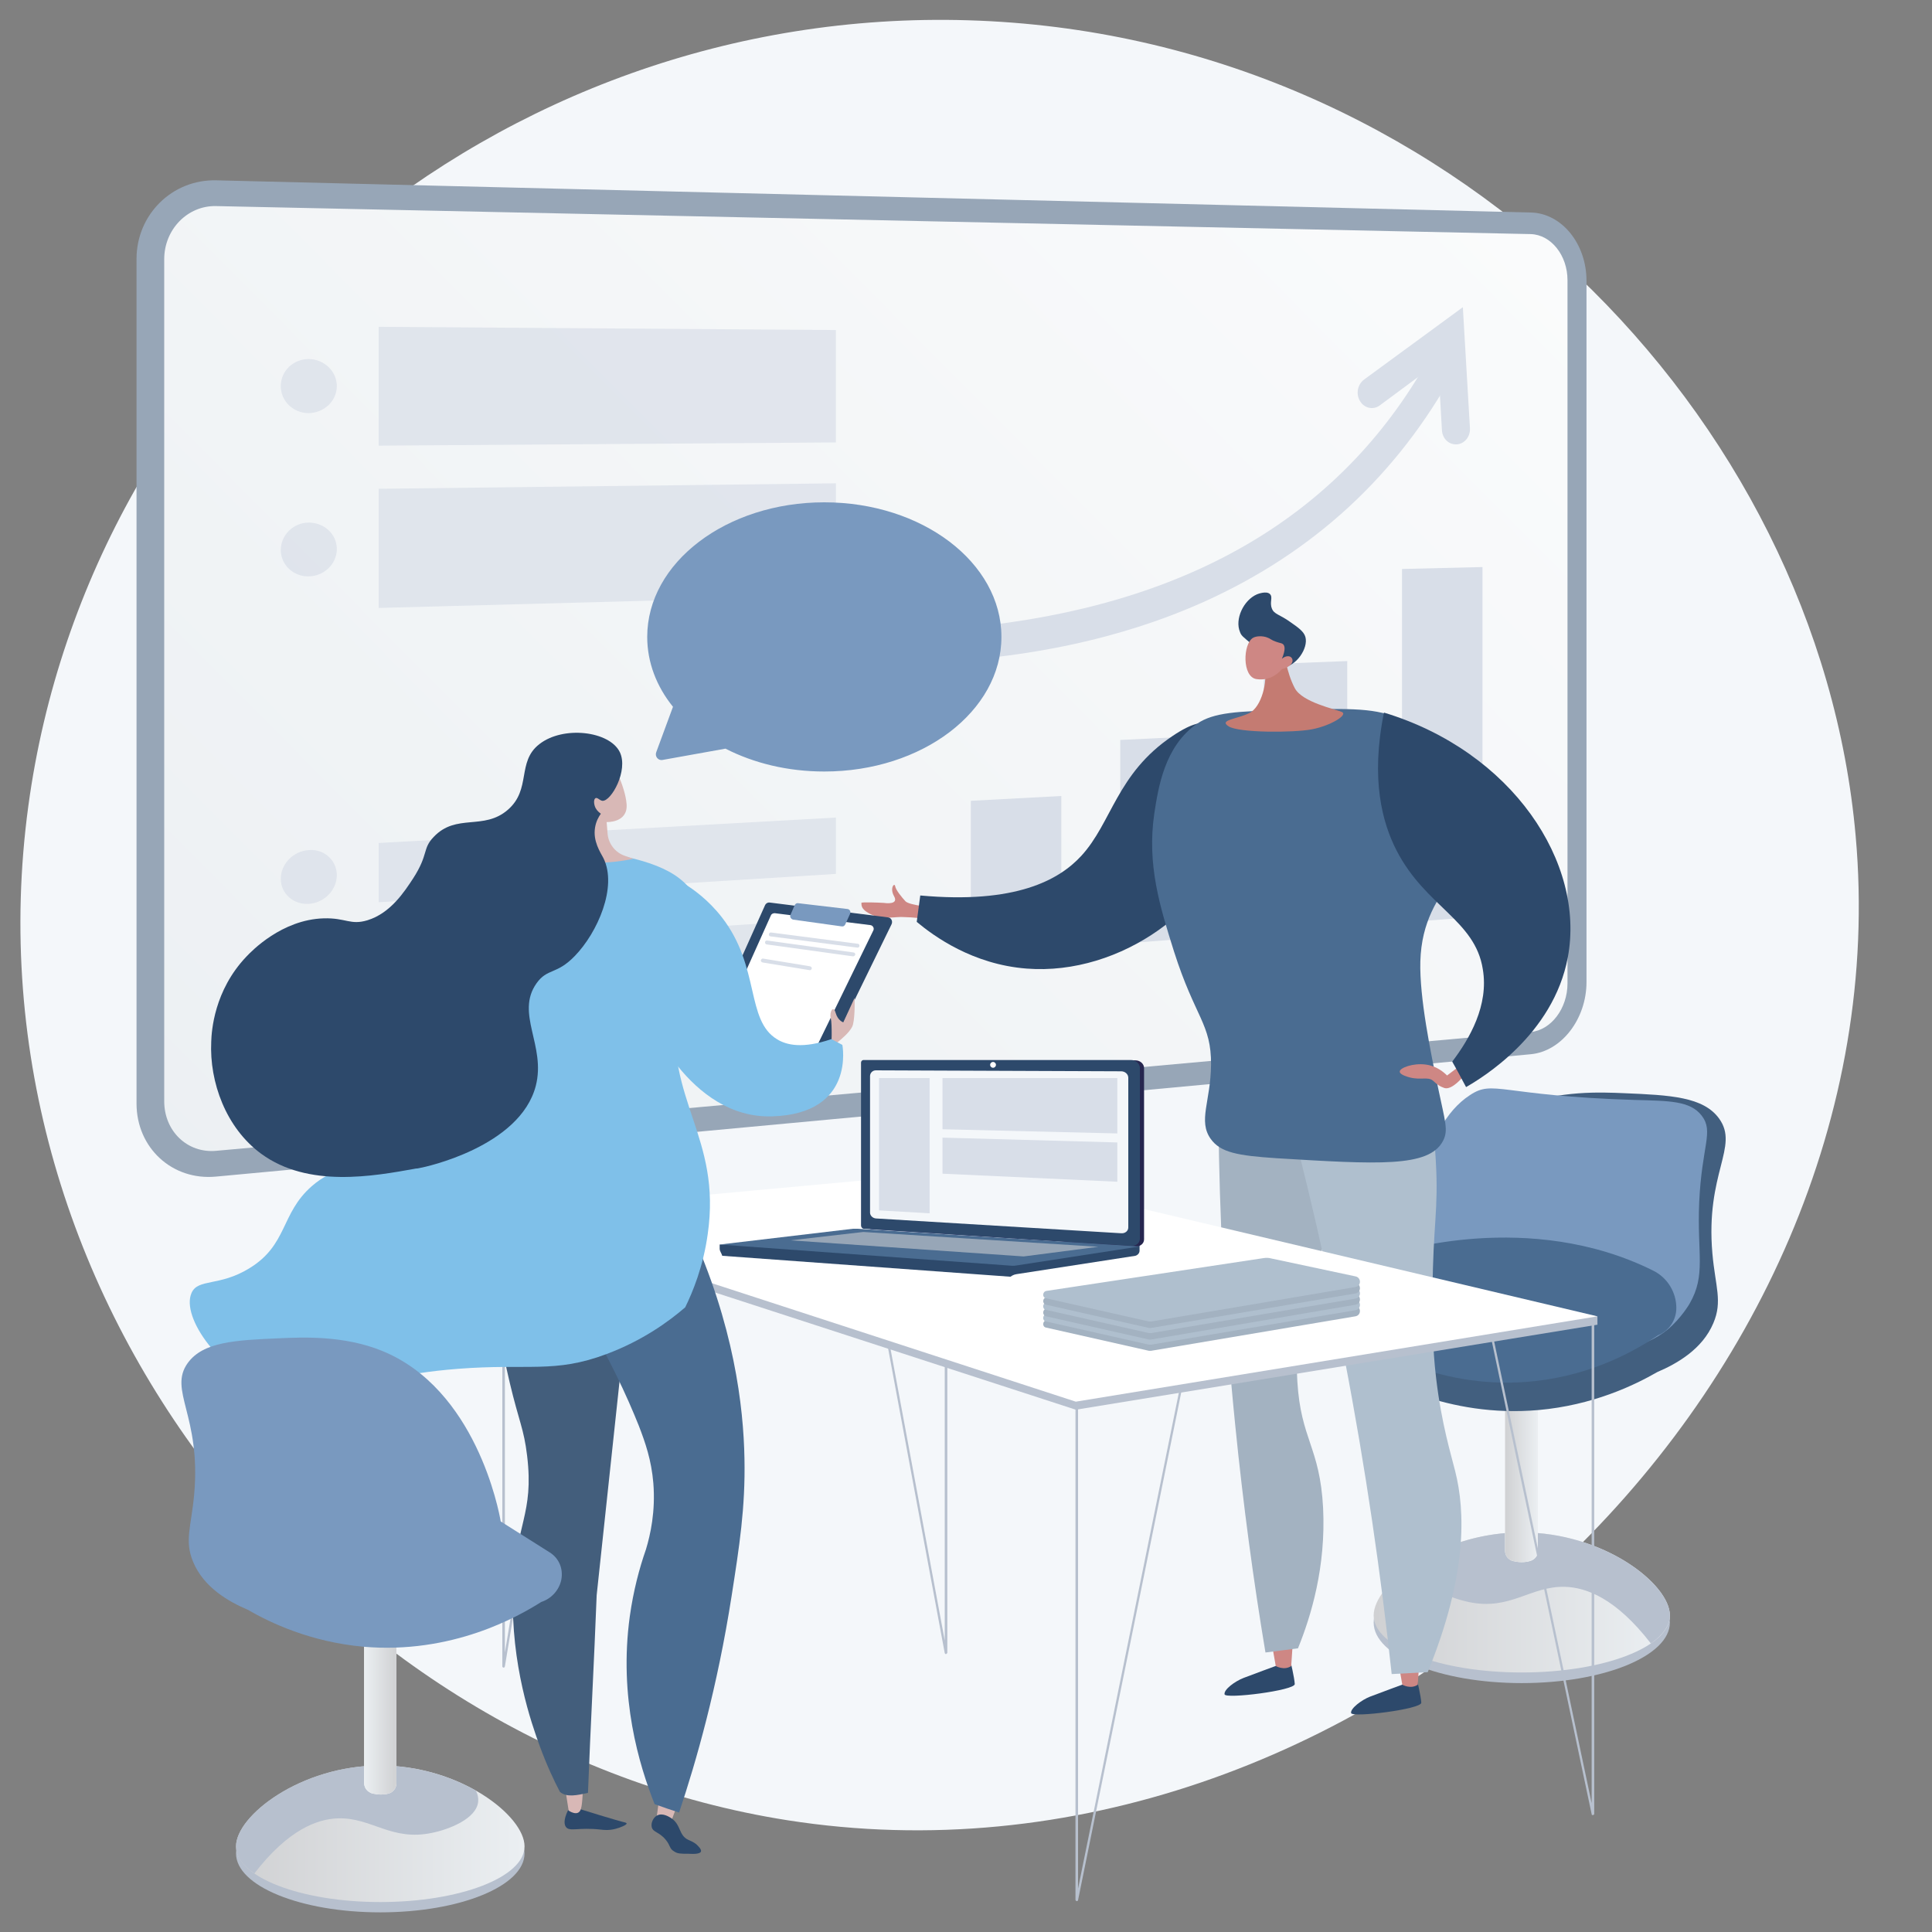 <?xml version="1.0" encoding="utf-8"?>
<!-- Generator: Adobe Illustrator 25.2.1, SVG Export Plug-In . SVG Version: 6.00 Build 0)  -->
<svg version="1.1" id="Layer_1" xmlns="http://www.w3.org/2000/svg" xmlns:xlink="http://www.w3.org/1999/xlink" x="0px" y="0px"
	 viewBox="0 0 600 600" style="enable-background:new 0 0 600 600;" xml:space="preserve">
<rect x="0" y="0" width="600" height="600" fill="#808080" stroke="none"/>
<style type="text/css">
	.st0{fill:#F4F7FA;}
	.st1{opacity:0.5;}
	.st2{fill:#FCFDFE;}
	.st3{fill:#97A6B7;}
	.st4{fill:url(#SVGID_1_);}
	.st5{fill:#D8DEE8;}
	.st6{opacity:0.68;fill:#D8DEE8;enable-background:new    ;}
	.st7{fill:#B7C0CE;}
	.st8{fill:url(#SVGID_2_);}
	.st9{fill:#FFFFFF;}
	.st10{fill:url(#SVGID_3_);}
	.st11{fill:#425F7F;}
	.st12{fill:#7999BF;}
	.st13{fill:#4A6C91;}
	.st14{fill:#2D496B;}
	.st15{fill:#CE8784;}
	.st16{fill:#A3B2C1;}
	.st17{fill:#AFBFCE;}
	.st18{fill:#C47B72;}
	.st19{fill:#D8B8B6;}
	.st20{fill:#435E7C;}
	.st21{fill:#7FC0E9;}
	.st22{fill:url(#SVGID_4_);}
	.st23{fill:url(#SVGID_5_);}
	.st24{fill:url(#SVGID_6_);}
</style>
<path class="st0" d="M300.7,6.3C154.5,1.9,27.9,109.4,8.8,250.3c-20.9,154.1,94.2,292.8,235.8,315
	c176.2,27.6,347.1-132.2,331.7-305.6C564.8,129.1,449.3,10.7,300.7,6.3z"/>
<g>
	<g>
		<g>
			<g>
				<g>
					<g>
						<g class="st1">
							<path class="st2" d="M440.3,317h-1c-0.8-20.1-12.6-47.1-33.2-76c-1-1.5-1-1.5-1-1.7l1-0.1h-0.5l0.5-0.2
								c0.1,0.1,0.4,0.7,0.9,1.3C427.7,269.5,439.6,296.7,440.3,317z"/>
							<path class="st2" d="M440.7,374.7l-1-0.3c5.5-21.5,35.4-35.1,35.7-35.2l0.4,1C475.5,340.3,446.1,353.7,440.7,374.7z"/>
							<path class="st2" d="M439.7,386.5c-7.1-16.4-19.1-31.3-36.7-45.6l0.7-0.8c17.8,14.4,29.9,29.4,37,46L439.7,386.5z"/>
						</g>
					</g>
				</g>
			</g>
		</g>
	</g>
	<g>
		<g>
			<g>
				<g>
					<g class="st1">
						<path class="st0" d="M454.8,317.8l1.2-0.1c-3-35.2-37.9-63.4-38.2-63.7l-0.7,0.9C417.4,255.2,451.9,283,454.8,317.8z"/>
						<path class="st0" d="M447.6,425c4.2-20.6,36.4-33.5,36.7-33.7l-0.4-1.1c-1.3,0.5-33,13.2-37.4,34.5L447.6,425z"/>
						<path class="st0" d="M446.4,408.2l1.2-0.1c-0.8-16.6-23.5-37.8-31-44.7c-1.1-1-2-1.8-2.1-2l-1,0.7c0.2,0.3,0.8,0.8,2.3,2.2
							C423.1,371.1,445.6,392,446.4,408.2z"/>
					</g>
				</g>
			</g>
		</g>
	</g>
	<g>
		<g>
			<g>
				<g>
					<g>
						<g class="st1">
							<path class="st2" d="M473.3,386.6l-1,0.2c-5.9-27.9-34.5-44.5-34.7-44.7l0.5-0.9C438.4,341.4,467.3,358.2,473.3,386.6z"/>
							<path class="st2" d="M470.6,412.8l-1-0.3c8.1-27.7,58.7-42.2,59.2-42.4l0.3,1C528.6,371.3,478.5,385.6,470.6,412.8z"/>
						</g>
					</g>
				</g>
			</g>
		</g>
	</g>
</g>
<g>
	<path class="st3" d="M67.1,365.4c-13.6,1.3-24.7-8.9-24.7-22.7V80.4c0-13.8,11.1-24.7,24.7-24.4l408.3,10
		c9.6,0.2,17.3,9.7,17.3,21.2V305c0,11.4-7.7,21.5-17.3,22.4L67.1,365.4z"/>
	
		<linearGradient id="SVGID_1_" gradientUnits="userSpaceOnUse" x1="45.112" y1="-3.479" x2="562.475" y2="510.926" gradientTransform="matrix(1 0 0 -1 0 412)">
		<stop  offset="3.597120e-03" style="stop-color:#EBEFF2"/>
		<stop  offset="1" style="stop-color:#FFFFFF"/>
	</linearGradient>
	<path class="st4" d="M475.4,72.7L67.1,64C58.3,63.8,51,71.2,51,80.5V342c0,9.3,7.2,16.2,16.1,15.4l408.3-36.9
		c6.3-0.6,11.4-7.3,11.4-15.1V87C486.8,79.3,481.7,72.9,475.4,72.7z"/>
	<g>
		<polygon class="st5" points="329.6,294.4 301.5,296.5 301.5,248.7 329.6,247.2 		"/>
		<polygon class="st5" points="374.8,291 347.9,293.1 347.9,229.8 374.8,228.5 		"/>
		<polygon class="st5" points="418.4,290.8 392.5,292.7 392.5,206.3 418.4,205.3 		"/>
		<polygon class="st5" points="460.4,284.6 435.4,286.5 435.4,176.7 460.4,176.1 		"/>
		<path class="st5" d="M301.5,205.3c-0.6,0-1.3-0.1-1.9-0.3c-2.5-1-3.7-4-2.6-6.6c1.2-3,4.1-3.5,5.7-3.7c1.2-0.2,2.8-0.4,4.8-0.6
			c65.4-7.9,110.7-36.3,136.8-83.8c1.2-2.3,3.9-3,5.9-1.6s2.7,4.3,1.4,6.6c-17.6,32.1-43.5,56.2-77.7,71.6
			c-28.1,12.6-54.3,15.9-65.7,17.3c-1.9,0.2-3.8,0.5-4.7,0.6C302.9,205.1,302.2,205.3,301.5,205.3z M306,202.1L306,202.1L306,202.1z
			 M306,202.1L306,202.1L306,202.1z M306,202.1L306,202.1L306,202.1z M306,202.1L306,202.1L306,202.1z M306,202.1L306,202.1
			L306,202.1z M306,202.1L306,202.1L306,202.1z M306,202.1L306,202.1L306,202.1z"/>
		<path class="st5" d="M452.1,138c-2.3,0-4.2-1.9-4.3-4.5l-1.2-21l-18.1,13.4c-2,1.5-4.8,0.9-6.1-1.3c-1.4-2.2-0.8-5.2,1.2-6.7
			l30.7-22.5l2.2,37.5c0.2,2.6-1.6,4.9-4,5.1C452.3,138,452.2,138,452.1,138z"/>
	</g>
	<g>
		<path class="st6" d="M104.6,119.9c0,4.6-3.9,8.3-8.7,8.4c-4.8,0-8.7-3.7-8.7-8.4s3.9-8.4,8.7-8.4
			C100.7,111.6,104.6,115.3,104.6,119.9z"/>
		<polygon class="st6" points="259.6,137.4 117.6,138.4 117.6,101.5 259.6,102.5 		"/>
		<path class="st6" d="M104.6,170.5c0,4.6-3.9,8.4-8.7,8.5c-4.8,0.1-8.7-3.6-8.7-8.2c0-4.6,3.9-8.5,8.7-8.5S104.6,165.9,104.6,170.5
			z"/>
		<polygon class="st6" points="259.6,185 117.6,188.8 117.6,151.8 259.6,150.1 		"/>
		<path class="st6" d="M104.6,271.8c0,4.6-3.9,8.6-8.7,8.9c-4.8,0.3-8.7-3.2-8.7-7.8c0-4.6,3.9-8.6,8.7-8.9
			C100.7,263.6,104.6,267.2,104.6,271.8z"/>
		<polygon class="st6" points="259.6,271.4 117.6,280.2 117.6,261.8 259.6,253.9 		"/>
		<path class="st6" d="M104.6,305c0,4.6-3.9,8.6-8.7,9c-4.8,0.4-8.7-3.1-8.7-7.7s3.9-8.7,8.7-9S104.6,300.4,104.6,305z"/>
		<polygon class="st6" points="259.6,302.7 117.6,313.3 117.6,294.9 259.6,285.2 		"/>
	</g>
</g>
<g>
	<ellipse class="st7" cx="472.6" cy="503.9" rx="46" ry="18.8"/>
	
		<linearGradient id="SVGID_2_" gradientUnits="userSpaceOnUse" x1="426.6" y1="-85.65" x2="518.6" y2="-85.65" gradientTransform="matrix(1 0 0 -1 0 412)">
		<stop  offset="0" style="stop-color:#D0D1D3"/>
		<stop  offset="0.996" style="stop-color:#EBEFF2"/>
	</linearGradient>
	<path class="st8" d="M518.6,501.7c0,9.8-20.6,17.7-46,17.7s-46-7.9-46-17.7c0-9.8,20.6-25.8,46-25.8
		C498,475.9,518.6,491.9,518.6,501.7z"/>
	<path class="st7" d="M518.6,501.7c0-9.8-20.6-25.8-46-25.8c-11.7,0-22.4,3.4-30.6,8.1c-0.6,1.2-0.8,2.4-0.7,3.5
		c0.5,5.5,9.5,8.9,14.7,10c13,2.8,19.3-5,30-4.7c6.6,0.2,15.8,3.5,26.7,17.6C516.4,507.8,518.6,504.8,518.6,501.7z"/>
	<path class="st9" d="M475.1,484.8c-1.8,0.5-3.6,0.4-5.2,0c-1.5-0.4-2.5-1.7-2.5-3.2v-51.9h10.2v51.8
		C477.7,483.1,476.6,484.4,475.1,484.8z"/>
	
		<linearGradient id="SVGID_3_" gradientUnits="userSpaceOnUse" x1="467.464" y1="-45.419" x2="477.696" y2="-45.419" gradientTransform="matrix(1 0 0 -1 0 412)">
		<stop  offset="0" style="stop-color:#D0D1D3"/>
		<stop  offset="0.996" style="stop-color:#EBEFF2"/>
	</linearGradient>
	<path class="st10" d="M475.1,484.8c-1.8,0.5-3.6,0.4-5.2,0c-1.5-0.4-2.5-1.7-2.5-3.2v-51.9h10.2v51.8
		C477.7,483.1,476.6,484.4,475.1,484.8z"/>
	<g>
		<path class="st11" d="M418.5,407.8l15.6-9.9c0.7-3.7,8-42.3,37.9-54.4c12.2-4.9,25.3-4.3,32.4-4c14.3,0.6,24.6,1.1,29.5,7.9
			c6.3,8.8-4.3,16.8-2.1,41.9c0.9,10.2,3.2,14.8,0.3,21.6c-3.4,8.1-11.3,12.6-17.4,15.2c-7.3,4.2-20.1,10.3-36.9,11.8
			c-28.3,2.5-49.5-9.7-56.8-14.3c-3.2-1-5.7-3.7-6.4-7C414.1,413.1,415.6,409.7,418.5,407.8z"/>
		<path class="st12" d="M507.7,341.6c10.6,0.3,17.2,0.2,20.8,4.9c3.8,5,0,9.2-0.8,26.9c-0.7,16.1,2.2,22.5-3,31.5c0,0-2.6,4.5-6.8,8
			c-14.8,12.1-52.9,11.9-69-13.3c-12.8-20.1-7.5-49.7,7.6-59.5C463.9,335.2,465.6,340.3,507.7,341.6z"/>
		<path class="st13" d="M417.4,399l15.6-9.9c0,0,41.9-13.8,80.6,5.6c4.3,2.2,7,6.7,7,11.5c0,3.7-2.2,7.1-5.7,8.5
			c-6.8,4.6-20,12.2-38.1,14.2c-28.9,3.2-50.4-10.1-56.8-14.3c-3.2-1-5.7-3.7-6.4-7C413,404.2,414.5,400.8,417.4,399z"/>
	</g>
</g>
<g>
	<path class="st14" d="M400.7,515.6c0,0,1.3,5.4,1.4,7.4c0,2-21.5,4.7-21.8,3.2s3.3-4.1,5.9-5.1s10.2-3.8,10.2-3.8L400.7,515.6z"/>
	<path class="st15" d="M395,510.6l1.2,6.8c0,0,2.6,1.5,4.8,0l0.5-7.5L395,510.6z"/>
	<path class="st14" d="M440,521.4c0,0,1.3,5.4,1.4,7.4c0,2-21.5,4.7-21.8,3.2c-0.3-1.4,3.3-4.1,5.9-5.1s10.2-3.8,10.2-3.8L440,521.4
		z"/>
	<path class="st15" d="M434.3,516.4l1.2,6.8c0,0,2.6,1.5,4.8,0l0.5-7.5L434.3,516.4z"/>
	<path class="st16" d="M384.7,332.5c-2.1,5.3-4.2,10.5-6.3,15.8c0.3,29.1,1.8,60.6,5.2,94.2c2.5,25,5.7,48.6,9.4,70.7
		c3.4-0.4,6.8-0.9,10.1-1.3c4.1-10.1,8.7-25.3,7.8-43.6c-1-19-6.9-21.1-8-39.3c-1.4-23.6,8-30.7,10.9-59.4c1.1-11,1.4-25.3-1.6-42.3
		C403.1,329.1,393.9,330.8,384.7,332.5z"/>
	<path class="st17" d="M398.9,340.5c6.7,25.2,13.1,52.3,18.6,81.1c6.7,34.8,11.4,67.7,14.7,98.3c3.7-0.2,7.5-0.4,11.2-0.6
		c12.3-30.2,11.7-49.9,8.5-62.5c-1.2-4.9-4.2-14.4-5.9-28.8c-1.2-10-1.1-17.8-1.1-27.1c0.1-20.4,1.9-24.9,1-40.4
		c-0.9-14.5-1.4-21.9-5.9-25.8C428.3,324.2,400.9,339.4,398.9,340.5z"/>
	<path class="st15" d="M290.6,281.9c0,0-8.2-0.7-9.4-2c-1.2-1.3-3-3.5-3.2-4.7s-1.8,0.6-0.3,3.2c1.4,2.6-2.6,2.1-3.3,2
		c-1.5-0.1-7-0.3-6.9,0c0.2,0.3-0.7,1.9,3.3,3.7c3.5,1.6,7.6,0.5,9.8,0.7c2.3,0.1,2.3,0.1,2.3,0.1l6,0.5L290.6,281.9z"/>
	<path class="st14" d="M285.8,278.1c-0.4,2.7-0.7,5.5-1.1,8.2c5.4,4.5,17.4,13.2,34.1,14.5c29.4,2.3,58.6-19.5,64-44
		c2.7-12.1,0.5-29.1-7-31.9c-2.1-0.8-5.2-0.7-11.7,3.7c-17.3,11.6-18.8,26.9-28.3,37.2C328.9,273.3,315.4,280.8,285.8,278.1z"/>
	<path class="st13" d="M376,353.7c-4-5.6,0-11.7,0.1-23c0.1-12.8-4.9-14.5-11.5-35.2c-4.3-13.7-8.5-26.9-6.1-43
		c1.2-7.7,3.1-20.7,13.2-27.7c5.2-3.6,12.7-3.9,27.4-4.3c18.2-0.5,27.4-0.8,34.4,2.3c1,0.4,22.5,10,25.4,28.2
		c2.9,18.5-17.1,22.6-17.8,47.6c-0.3,11.2,3.2,28.2,5.5,39.2c2.2,10.6,3.3,13.2,1.5,16.6c-4.4,8.2-20.2,7.2-51.6,5.3
		C384.3,358.9,379,357.9,376,353.7z"/>
	<path class="st15" d="M454.3,330.3l-4.9,3.7c-1-1-3.3-3-6.7-3.4c-3.8-0.5-8,1-8,2.2c0,1,2.7,1.7,3.1,1.8c3.4,0.9,5.7-0.3,7.2,1
		c0.5,0.4,1.2,1.2,2.6,1.9c0.4,0.2,0.8,0.3,1,0.4c2.3,0.7,5.7-3.4,6-3.8L454.3,330.3z"/>
	<path class="st14" d="M433.7,264.1c-4.4-8.6-8.1-22-3.9-42.8c39.9,12.1,62.6,46.7,57.1,76c-4.5,24.1-26.7,37.5-31.6,40.3
		c-1.4-2.6-2.8-5.3-4.3-7.9c5.4-7.1,11.4-17.5,9.5-28.7C458.1,285.7,442.7,281.6,433.7,264.1z"/>
	<path class="st18" d="M398.7,202.1c0,0,0.8,6.7,3.4,11.6c2.3,4.4,12.5,6.5,14.6,7.4s-3.5,4.3-9.3,5.4c-5.8,1.1-22.6,1.1-25.8-0.9
		c-3.2-2,2.3-2.2,6.3-4.1c4-1.9,5.8-10.2,4.8-13.9C391.6,204,398.7,202.1,398.7,202.1z"/>
	<path class="st14" d="M389.2,200.4c-3.3-2.7-3.7-3-4.1-4.1c-1.7-4,1.1-9.9,5.2-11.7c0.2-0.1,3-1.2,4.1-0.1c1,1-0.2,2.5,0.6,4.5
		c0.7,1.8,2.4,1.8,5.6,4.1c2.6,1.8,4.3,3,4.8,4.7c1,3.6-3,9.2-6.9,9.4C397.1,207.3,396.6,206.6,389.2,200.4z"/>
	<g>
		<path class="st15" d="M398.1,207.8c0,0-2.9,3.9-7.9,3.1c-4.5-0.7-4.2-10.9-1.1-12.8c1-0.6,3-0.7,4.5-0.1c0.9,0.3,1.2,0.8,2.7,1.3
			c1.4,0.5,1.8,0.4,2.2,0.8c0.5,0.5,0.8,1.6-0.4,4.5c0.9-0.8,2-1,2.7-0.6c0.1,0.1,0.4,0.3,0.5,0.6
			C401.8,205.8,400.6,207.2,398.1,207.8z"/>
	</g>
</g>
<g>
	<path class="st7" d="M293.8,513.7c-0.2,0-0.3-0.1-0.4-0.3l-26.3-141.5c0-0.2,0.1-0.4,0.3-0.4c0.2,0,0.4,0.1,0.4,0.3l25.6,137.7
		v-147c0-0.2,0.2-0.4,0.4-0.4c0.2,0,0.4,0.2,0.4,0.4v150.8C294.1,513.5,294,513.6,293.8,513.7L293.8,513.7z"/>
	<path class="st7" d="M156.4,517.9L156.4,517.9c-0.2,0-0.4-0.2-0.4-0.4V379c0-0.2,0.2-0.4,0.4-0.4s0.4,0.2,0.4,0.4v134.2l22.4-134.8
		c0-0.2,0.2-0.3,0.4-0.3s0.3,0.2,0.3,0.4l-23.1,139C156.7,517.8,156.6,517.9,156.4,517.9z"/>
	<path class="st7" d="M494.6,563.7c-0.2,0-0.3-0.1-0.3-0.3l-32.2-152.5c0-0.2,0.1-0.4,0.3-0.4c0.2,0,0.4,0.1,0.4,0.3L494.3,560
		V410.7c0-0.2,0.2-0.4,0.4-0.4c0.2,0,0.4,0.2,0.4,0.4v152.7C495,563.6,494.8,563.7,494.6,563.7L494.6,563.7z"/>
	<path class="st7" d="M334.4,590.4L334.4,590.4c-0.2,0-0.4-0.2-0.4-0.4V436.8c0-0.2,0.2-0.4,0.4-0.4c0.2,0,0.4,0.2,0.4,0.4v149.7
		l34.6-170.2c0-0.2,0.2-0.3,0.4-0.3c0.2,0,0.3,0.2,0.3,0.4l-35.3,173.7C334.8,590.3,334.6,590.4,334.4,590.4z"/>
	<g>
		<path class="st7" d="M496.1,408.8v2.6l-162,26.4L155,379.6c0-0.9,0-1.8,0-2.6C183,368.7,496.1,408.8,496.1,408.8z"/>
		<polygon class="st9" points="303.7,363.3 496.1,408.8 334.1,435.3 155,377 		"/>
	</g>
</g>
<g>
	<path class="st14" d="M176.4,562.2c-1.5,3.1-1.1,4.5-0.7,5.1c1.1,1.7,3.8,0.1,10.9,0.9c0.8,0.1,2.4,0.3,4.4-0.2
		c1.7-0.4,3.7-1.3,3.6-1.7c0-0.2-0.3-0.2-0.4-0.3c-2-0.4-14.2-4.2-14.2-4.2L176.4,562.2z"/>
	<path class="st19" d="M175.5,555.3l1.1,7c0,0,3,2.1,3.8-0.5c0.6-1.9,0.6-6.9,0.6-6.9L175.5,555.3z"/>
	<polygon class="st19" points="211,558.8 208,566.8 203.7,566.1 204.7,558.7 	"/>
	<path class="st14" d="M206.7,571.3c-2.1-2.5-3.9-2.2-4.3-3.9c-0.3-1.3,0.5-3,1.7-3.6c1.7-0.9,3.8,0.5,4.3,0.8
		c3.2,2.1,2.3,5.4,5.4,6.8c0.6,0.3,1.6,0.6,2.6,1.5c0.4,0.4,1.5,1.4,1.3,2.1c-0.3,0.8-2.2,0.8-4,0.7c-2.2,0-3.3,0-4.3-0.7
		C207.8,574.1,208.3,573.2,206.7,571.3z"/>
	<path class="st20" d="M152.5,387.9c0.8,16.3,3.1,30.2,5.8,41.5c2.9,12.2,4.4,14.3,5.4,22.7c2.2,18.4-3.7,21.1-4.4,42
		c-0.7,23,5.8,41.2,8.3,48.1c2.2,6,4.5,10.9,6.3,14.3c2.1,1.8,5.4,1,8.7,0.3c0.8-20.9,1.9-40.5,2.7-61.4
		c3.4-31.5,6.7-62.9,10.1-94.4C181.2,396.6,166.9,392.3,152.5,387.9z"/>
	<path class="st13" d="M178.1,403.1c10.8,17.4,16.9,31.2,20.3,39.7c2,5.2,3.9,10.6,4.5,17.8c0.7,8.8-0.9,16-2.3,20.6
		c-2.1,6-3.9,12.9-5,20.7c-3.5,25.3,2.9,46.3,7.7,58.4c2.5,0.9,5.1,1.8,7.6,2.6c5.4-16.1,11.9-39,16.3-67.2
		c2.4-15.4,4.3-27.4,4-42.7c-0.3-16.1-3.2-41.5-17-71.6C202.2,388.7,190.1,395.9,178.1,403.1z"/>
	<path class="st21" d="M180.9,263.7c16.1,2.4,28.4,5,34.1,13.3c6,8.8-3.1,15.7-5.1,35.2c-3.2,30,14.2,40.8,9.9,71
		c-1.4,10.2-4.7,18.1-7,22.8c-5.1,4.4-13.2,10.3-24.4,14.5c-16.2,6.1-24.3,2.9-46.2,4.6c-35.8,2.8-41,13.3-57.3,7.3
		c-16.5-6.1-28.8-23.3-25.4-30.9c2-4.5,8.6-1.9,17.9-7.6c12-7.3,9.7-17,19.4-25.5c13.9-12.2,27.7-0.5,39.6-11.1
		c12-10.7,12.9-36.2,7.4-51.3c-3.6-9.8-3.9-20.6-6.6-30.7c-0.2-0.8-0.4-2.2,0.1-3.7c1.9-5.9,12.5-7.2,20.6-8.2
		C170.1,262.1,179.6,263.5,180.9,263.7z"/>
	<path class="st19" d="M189.6,235.7c0,0,4.6,8.2,5,14.1c0.4,5.8-6.2,5.5-6.2,5.5l0.3,3.7c0.3,3.1,2.4,5.8,5.4,6.8l2.6,0.9
		c0,0-16.9,4-26.3-2.4l2.7-0.3c3.8-0.5,6.7-3.5,7-7.3l0.1-1.6C180.2,255.2,176.9,237,189.6,235.7z"/>
	<g>
		<path class="st14" d="M216.6,327.9l21-46.8c0.3-0.6,0.9-0.9,1.5-0.8l36.7,4.6c1,0.1,1.5,1.2,1.1,2.1l-24.7,50.6
			c-0.3,0.6-1,0.9-1.6,0.8l-32.7-8.1L216.6,327.9z"/>
		<path class="st9" d="M222.4,322.2l17-37.9c0.2-0.5,0.7-0.7,1.2-0.7l29.7,3.7c0.8,0.1,1.3,1,0.9,1.7l-20,41
			c-0.2,0.5-0.8,0.8-1.3,0.6l-26.4-6.5L222.4,322.2z"/>
		<path class="st12" d="M245.5,284.1l1.3-3c0.2-0.4,0.6-0.7,1.1-0.6l15.3,1.8c0.7,0.1,1.1,0.8,0.8,1.5l-1.5,3.3
			c-0.2,0.4-0.6,0.7-1.1,0.6l-15.1-2.1C245.6,285.4,245.2,284.7,245.5,284.1z"/>
		<path class="st5" d="M266.3,294.3L266.3,294.3l-27-3.5c-0.3,0-0.6-0.3-0.5-0.7c0-0.3,0.4-0.6,0.7-0.5l26.9,3.5
			c0.3,0,0.6,0.3,0.5,0.7C266.9,294.1,266.6,294.3,266.3,294.3z"/>
		<path class="st5" d="M264.9,297L264.9,297l-26.8-3.7c-0.3,0-0.6-0.4-0.5-0.7c0-0.3,0.3-0.6,0.7-0.5l26.8,3.7
			c0.3,0,0.6,0.4,0.5,0.7C265.5,296.8,265.2,297,264.9,297z"/>
		<path class="st5" d="M251.5,301.3C251.4,301.3,251.4,301.3,251.5,301.3l-14.7-2.4c-0.3-0.1-0.6-0.4-0.5-0.7
			c0.1-0.3,0.4-0.6,0.7-0.5l14.6,2.4c0.3,0.1,0.6,0.4,0.5,0.7S251.8,301.3,251.5,301.3z"/>
	</g>
	<path class="st19" d="M258.2,325.1c0,0,6-4.1,6.7-6.9c0.7-2.9,0.5-8.3,0.5-8.3l-3.5,7.6c0,0-1.7-0.5-2.4-3c-0.7-2.5-2-0.2-1.5,1.7
		C258.5,318.1,258.2,325.1,258.2,325.1z"/>
	<path class="st21" d="M212.1,274.2c3.2,1.9,7.9,5.3,12.1,10.7c12,15.5,7.3,32,17.2,37.9c2.8,1.7,7.8,3,16.8-0.1l3.4,1.8
		c0,0,4.2,21.4-21.8,22.2c-26,0.8-38.9-31.5-38.9-31.5L212.1,274.2z"/>
	<path class="st14" d="M187.1,248.7c-0.9-0.1-1.6-1.2-2.2-0.8c-0.6,0.4-0.5,2,0.1,3.1c0.5,0.9,1.2,1.4,1.6,1.7
		c-0.7,1-1.5,2.4-1.8,4.3c-0.7,4.2,1.6,7.6,2.6,9.5c4.4,8.9-1.8,23.1-8.9,30.4c-5.7,5.9-8.5,3.7-11.9,8.5c-6.6,9.4,3,19.3-0.2,31.8
		c-4.9,19-34.6,25.3-35.9,25.5c-0.5,0.1-0.8,0.2-1.3,0.2c-13.3,2.4-33.5,6.1-48.1-4.6c-10.9-8-16.1-22.2-15.5-34.8
		c0.1-3.3,0.9-15.9,10.9-26.4c1.6-1.7,11-11.5,24-11.9c6.9-0.2,8.3,2.2,13.6,0.6c7.2-2.2,11.5-8.9,14.2-13c4.9-7.6,2.8-9.2,6.4-12.9
		c7-7.4,15.5-1.9,23-8.4c7.4-6.4,2.7-14.9,9.8-20.4c7.4-5.8,21.8-4.1,25,2.5C195.2,239.3,189.8,248.9,187.1,248.7z"/>
</g>
<g>
	<ellipse class="st7" cx="118.1" cy="575.6" rx="44.8" ry="18.3"/>
	
		<linearGradient id="SVGID_4_" gradientUnits="userSpaceOnUse" x1="73.3" y1="-157.5" x2="162.9" y2="-157.5" gradientTransform="matrix(1 0 0 -1 0 412)">
		<stop  offset="0" style="stop-color:#D0D1D3"/>
		<stop  offset="0.996" style="stop-color:#EBEFF2"/>
	</linearGradient>
	<path class="st22" d="M73.3,573.4c0,9.5,20,17.3,44.8,17.3c24.7,0,44.8-7.7,44.8-17.3c0-9.5-20-25.1-44.8-25.1
		C93.4,548.3,73.3,563.9,73.3,573.4z"/>
	<path class="st7" d="M73.3,573.4c0-9.5,20-25.1,44.8-25.1c11.4,0,21.8,3.3,29.7,7.8c0.6,1.2,0.8,2.3,0.7,3.4
		c-0.5,5.4-9.3,8.7-14.3,9.7c-12.6,2.7-18.8-4.8-29.2-4.5c-6.4,0.2-15.4,3.4-26,17.1C75.4,579.4,73.3,576.5,73.3,573.4z"/>
	<path class="st9" d="M115.7,557c1.8,0.4,3.5,0.4,5,0c1.4-0.4,2.4-1.7,2.4-3.1v-50.5h-10v50.4C113.1,555.3,114.2,556.6,115.7,557z"
		/>
	
		<linearGradient id="SVGID_5_" gradientUnits="userSpaceOnUse" x1="-3368.054" y1="-118.35" x2="-3358.097" y2="-118.35" gradientTransform="matrix(-1 0 0 -1 -3244.965 412)">
		<stop  offset="0" style="stop-color:#D0D1D3"/>
		<stop  offset="0.996" style="stop-color:#EBEFF2"/>
	</linearGradient>
	<path class="st23" d="M115.7,557c1.8,0.4,3.5,0.4,5,0c1.4-0.4,2.4-1.7,2.4-3.1v-50.5h-10v50.4C113.1,555.3,114.2,556.6,115.7,557z"
		/>
	<g>
		<path class="st12" d="M170.7,482.1l-15.2-9.6c-0.6-3.6-7.8-41.2-36.9-53c-11.8-4.8-24.6-4.2-31.6-3.9c-14,0.6-23.9,1.1-28.7,7.7
			c-6.1,8.5,4.2,16.3,2,40.8c-0.9,10-3.1,14.4-0.3,21c3.3,7.9,11,12.3,16.9,14.8c7.1,4.1,19.5,10,35.9,11.5
			c27.6,2.4,48.2-9.4,55.3-13.9c3.1-1,5.5-3.6,6.2-6.8C175,487.2,173.6,483.9,170.7,482.1z"/>
	</g>
</g>
<g>
	<path class="st14" d="M223.4,386.5l130.5-1v2.9c0,0.8-0.6,1.4-1.3,1.6l-36.9,5.7c-0.4,0.1-0.9,0.1-1.9,0.8l-89.5-6.5
		c-0.2-0.8-0.8-1.4-0.8-2.2v-1.3H223.4z"/>
	<g>
		
			<linearGradient id="SVGID_6_" gradientUnits="userSpaceOnUse" x1="268.6" y1="53.797" x2="355.3" y2="53.797" gradientTransform="matrix(1 0 0 -1 0 412)">
			<stop  offset="0" style="stop-color:#444B8C"/>
			<stop  offset="0.996" style="stop-color:#26264F"/>
		</linearGradient>
		<path class="st24" d="M270.8,381.8l81.8,5.3c1.5,0.1,2.7-0.9,2.7-2.2v-53.2c0-1.3-1.2-2.4-2.7-2.4h-81.8c-1.2,0-2.2,1-2.2,2.2
			v48.1C268.6,380.7,269.6,381.7,270.8,381.8z"/>
		<path class="st14" d="M351.3,329.2h-83.1c-0.5,0-0.8,0.4-0.8,0.8v50.6c0,0.5,0.4,1,0.9,1l83,5.3c1.5,0.1,2.7-0.9,2.7-2.2v-53.2
			C353.9,330.3,352.7,329.2,351.3,329.2z"/>
		<path class="st0" d="M272,378.4l76.2,4.6c1.2,0.1,2.2-0.7,2.2-1.8v-46.5c0-1.1-1-2-2.2-2l-76.2-0.3c-1,0-1.8,0.8-1.8,1.8v42.4
			C270.2,377.5,271,378.3,272,378.4z"/>
		<path class="st9" d="M307.5,330.7c0,0.5,0.4,0.9,0.9,0.9s0.9-0.4,0.9-0.9s-0.4-0.9-0.9-0.9C307.9,329.8,307.5,330.2,307.5,330.7z"
			/>
		<polygon class="st5" points="288.7,376.8 273,375.9 273,334.8 288.7,334.8 		"/>
		<polygon class="st5" points="347,352 292.7,350.7 292.7,334.8 347,334.8 		"/>
		<polygon class="st5" points="347,367 292.7,364.5 292.7,353.3 347,354.8 		"/>
	</g>
	<path class="st13" d="M266.2,381.6l87.7,5.5l-38.2,5.9c-0.4,0.1-0.9,0.1-1.3,0.1l-90.9-6.6l41.4-4.9
		C265.3,381.6,265.8,381.6,266.2,381.6z"/>
	<polygon class="st3" points="341.1,387.2 268.1,382.6 245.5,385.2 317.9,390.2 	"/>
</g>
<g>
	<path class="st16" d="M325,410l67.5-10.2c0.7-0.1,1.5-0.1,2.2,0.1l26.3,5.6c1.8,0.4,1.8,3-0.1,3.3l-63.4,10.7c-0.2,0-0.4,0-0.7,0
		l-31.9-7.2C323.6,412.1,323.7,410.2,325,410z"/>
	<path class="st17" d="M325,408.1l67.5-10.2c0.7-0.1,1.5-0.1,2.2,0.1l26.3,5.6c1.8,0.4,1.8,3-0.1,3.3l-63.4,10.7c-0.2,0-0.4,0-0.7,0
		l-31.9-7.2C323.6,410.2,323.7,408.3,325,408.1z"/>
	<path class="st16" d="M325,406.4l67.5-10.2c0.7-0.1,1.5-0.1,2.2,0.1l26.3,5.6c1.8,0.4,1.8,3-0.1,3.3L357.5,416c-0.2,0-0.4,0-0.7,0
		l-31.9-7.2C323.6,408.5,323.7,406.6,325,406.4z"/>
	<path class="st17" d="M325,404.5l67.5-10.2c0.7-0.1,1.5-0.1,2.2,0.1L421,400c1.8,0.4,1.8,3-0.1,3.3L357.5,414c-0.2,0-0.4,0-0.7,0
		l-31.9-7.2C323.6,406.6,323.7,404.7,325,404.5z"/>
	<path class="st16" d="M325,402.9l67.5-10.2c0.7-0.1,1.5-0.1,2.2,0.1l26.3,5.6c1.8,0.4,1.8,3-0.1,3.3l-63.4,10.7c-0.2,0-0.4,0-0.7,0
		l-31.9-7.2C323.6,404.9,323.7,403.1,325,402.9z"/>
	<path class="st17" d="M325,400.9l67.5-10.2c0.7-0.1,1.5-0.1,2.2,0.1l26.3,5.6c1.8,0.4,1.8,3-0.1,3.3l-63.4,10.7c-0.2,0-0.4,0-0.7,0
		l-31.9-7.2C323.6,403,323.7,401.1,325,400.9z"/>
</g>
<g>
	<path class="st12" d="M209,219.5c-5.1-6.3-8-13.8-8-21.7c0-23.1,24.6-41.8,55-41.8s55,18.7,55,41.8s-24.6,41.8-55,41.8
		c-11.4,0-21.9-2.6-30.7-7.1c-5.8,1-14.8,2.7-19.5,3.5c-1.4,0.3-2.5-1.1-2-2.4L209,219.5z"/>
</g>
</svg>
